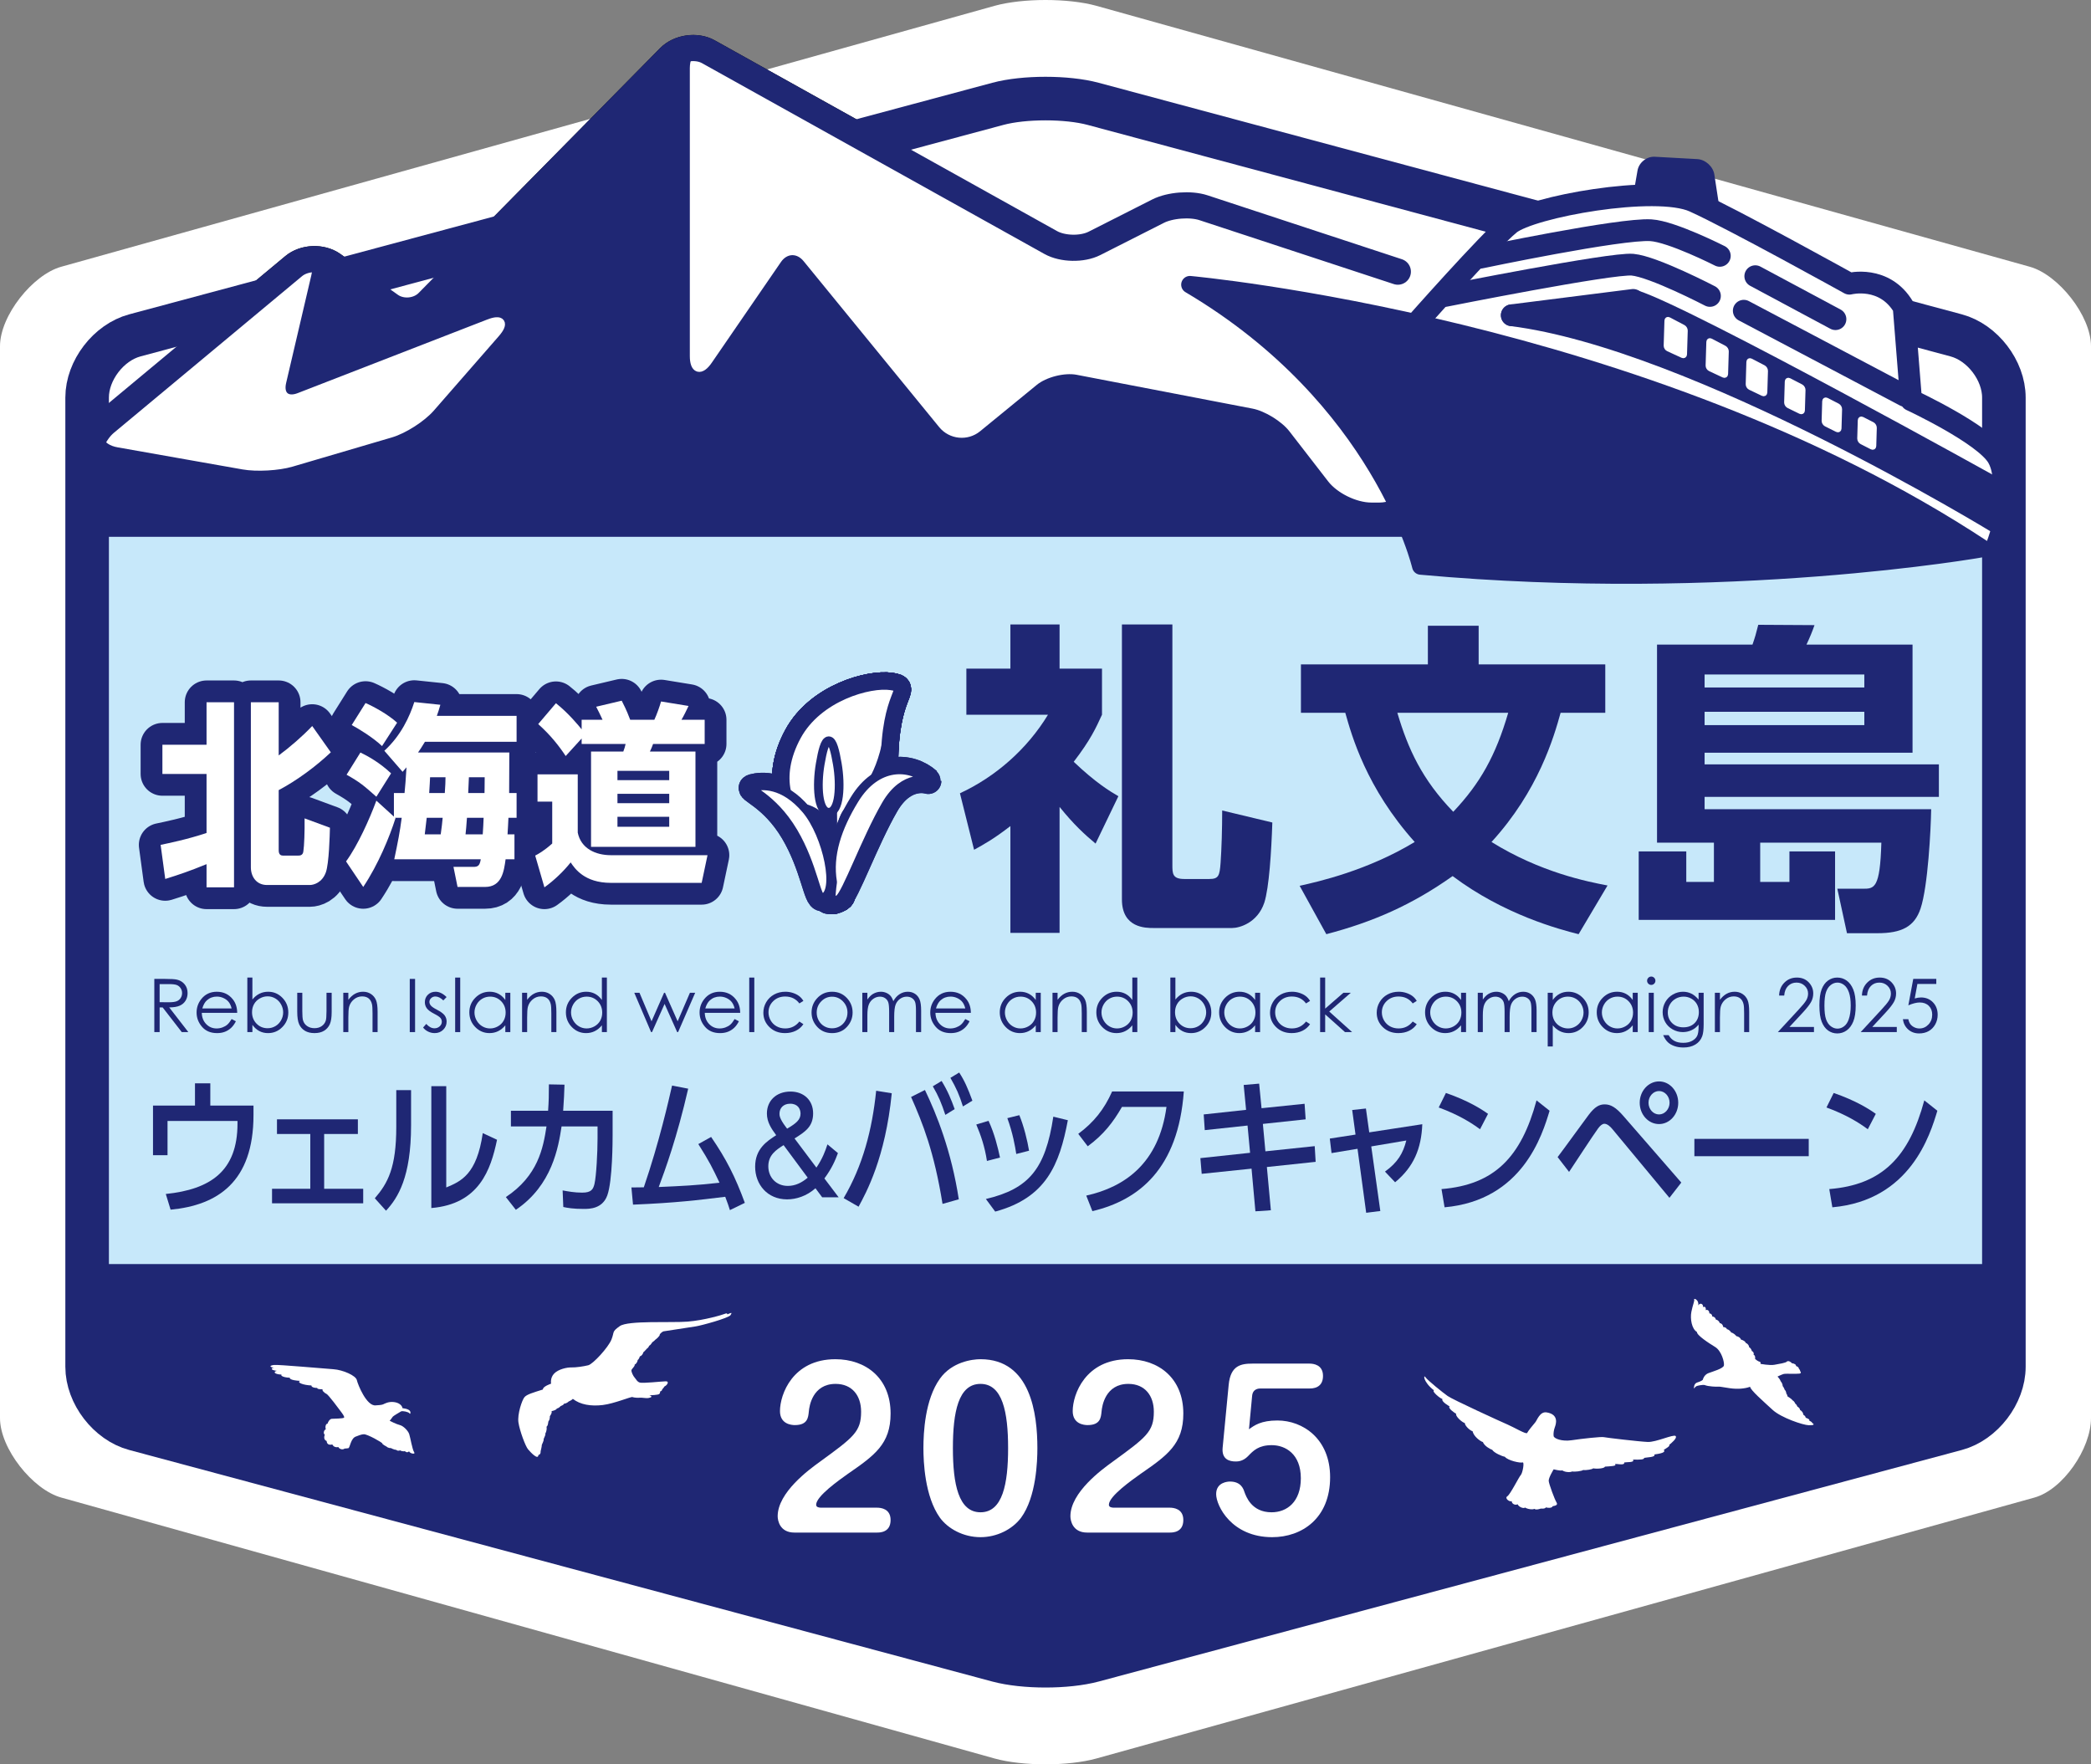 <?xml version="1.0" encoding="UTF-8"?>
<svg id="a" data-name="レイヤー 2" xmlns="http://www.w3.org/2000/svg" viewBox="0 0 480 405">
  <rect x="0" y="0" width="480" height="405" fill="#808080" stroke="none"/>
  <path d="M0,177.046v-97.572c0-7.013,7.505-16.427,14.07-18.245L228.331,1.332c6.418-1.777,16.921-1.777,23.339,0l214.26,59.897c6.565,1.817,14.07,11.231,14.07,18.245v246.052c0,7.013-6.438,16.427-13.004,18.245l-215.327,59.897c-6.418,1.777-16.921,1.777-23.339,0L14.07,343.77c-6.565-1.817-14.07-11.231-14.07-18.245v-148.479Z" fill="#fff"/>
  <path d="M19.817,114.611v-8.23c0-3.118,1.961-7.301,4.357-9.296l43.248-35.998c2.397-1.995,6.437-2.15,8.98-.344l13.214,9.384c2.542,1.805,6.414,1.466,8.603-.754l55.451-56.221c2.19-2.22,6.21-2.795,8.933-1.277l78.609,43.802c2.724,1.518,7.228,1.607,10.01.198l14.606-7.399c2.782-1.409,7.481-1.765,10.443-.79l44.609,14.674" fill="none" stroke="#000" stroke-linecap="round" stroke-linejoin="round" stroke-width="6"/>
  <polygon points="19.817 216.749 460.183 216.749 460.183 325.178 240 384.247 19.817 325.178 19.817 216.749" fill="#1f2774"/>
  <polygon points="19.817 191.936 460.183 191.936 460.183 80.673 240 21.603 19.817 80.673 19.817 191.936" fill="#fff"/>
  <rect x="19.817" y="120.223" width="440.366" height="169.943" fill="#c7e8fa"/>
  <polygon points="19.817 123.225 19.817 100.712 71.78 57.46 94.239 73.409 157.652 9.116 246.165 58.437 266.862 47.615 324.699 74.356 326.312 123.225 19.817 123.225" fill="#1f2774"/>
  <path d="M20,179.886v-88.632c0-6.231,4.924-12.65,10.942-14.265L229.058,23.839c6.018-1.615,15.866-1.615,21.884,0l198.116,53.15c6.018,1.615,10.942,8.034,10.942,14.265v222.493c0,6.231-4.924,12.65-10.942,14.265l-198.116,53.15c-6.018,1.615-15.866,1.615-21.884,0l-198.116-53.15c-6.018-1.615-10.942-8.034-10.942-14.265v-133.86Z" fill="none" stroke="#1f2774" stroke-linecap="round" stroke-linejoin="round" stroke-width="10"/>
  <g>
    <path d="M164.302,12.73c-2.723-1.52-4.95-.213-4.95,2.906v66.072c0,3.118,1.444,3.566,3.21.996l15.879-23.117c1.765-2.57,4.824-2.697,6.797-.282l31.139,38.118c1.973,2.415,5.561,2.775,7.974.801l13.023-10.655c2.413-1.975,6.893-3.108,9.955-2.519l40.388,7.767c3.062.589,7.129,3.088,9.038,5.553l8.912,11.511c1.909,2.466,6.022,4.483,9.14,4.483h1.872c3.118,0,5.785-2.549,5.926-5.663l1.562-34.441c.141-3.115-2.155-6.495-5.103-7.511l-46.842-16.151c-2.948-1.016-7.67-.766-10.494.555l-10.428,4.881c-2.824,1.322-7.362,1.16-10.085-.36L164.302,12.73Z" fill="#fff"/>
    <path d="M164.302,12.73c-2.723-1.52-4.95-.213-4.95,2.906v66.072c0,3.118,1.444,3.566,3.21.996l15.879-23.117c1.765-2.57,4.824-2.697,6.797-.282l31.139,38.118c1.973,2.415,5.561,2.775,7.974.801l13.023-10.655c2.413-1.975,6.893-3.108,9.955-2.519l40.388,7.767c3.062.589,7.129,3.088,9.038,5.553l8.912,11.511c1.909,2.466,6.022,4.483,9.14,4.483h1.872c3.118,0,5.785-2.549,5.926-5.663l1.562-34.441c.141-3.115-2.155-6.495-5.103-7.511l-46.842-16.151c-2.948-1.016-7.67-.766-10.494.555l-10.428,4.881c-2.824,1.322-7.362,1.16-10.085-.36L164.302,12.73Z" fill="none" stroke="#fff" stroke-linecap="round" stroke-linejoin="round" stroke-width="2"/>
  </g>
  <g>
    <path d="M67.485,61.161c2.362-2.035,3.714-1.216,3.004,1.82l-5.784,24.725c-.71,3.036,1.087,4.597,3.993,3.468l43.499-16.891c2.907-1.129,3.607-.13,1.557,2.219l-14.906,17.077c-2.05,2.349-6.176,4.991-9.167,5.871l-22.81,6.709c-2.991.88-7.951,1.156-11.022.613l-28.688-5.072c-3.07-.543-3.65-2.652-1.288-4.687l41.612-35.851Z" fill="#fff"/>
    <path d="M67.485,61.161c2.362-2.035,3.714-1.216,3.004,1.82l-5.784,24.725c-.71,3.036,1.087,4.597,3.993,3.468l43.499-16.891c2.907-1.129,3.607-.13,1.557,2.219l-14.906,17.077c-2.05,2.349-6.176,4.991-9.167,5.871l-22.81,6.709c-2.991.88-7.951,1.156-11.022.613l-28.688-5.072c-3.07-.543-3.65-2.652-1.288-4.687l41.612-35.851Z" fill="none" stroke="#fff" stroke-linecap="round" stroke-linejoin="round" stroke-width="2"/>
  </g>
  <g>
    <g>
      <path d="M36.874,193.939c1.913-.402,6.104-1.252,10.54-2.728v-13.551h-10.133v-6.708h10.133v-9.75h6.308v42.488h-6.308v-5.322c-3.948,1.61-6.186,2.37-9.482,3.399l-1.058-7.827ZM57.588,161.201h6.389v12.209c2.441-1.789,5.453-4.383,7.691-6.753l4.273,6.038c-3.459,3.265-7.813,6.485-11.964,8.676v13.73c0,.358,0,1.297.936,1.297h3.541c.326,0,1.058,0,1.18-.939.204-1.252.326-4.696.285-7.603l5.819,2.147c-.041,1.699-.204,8.184-.936,10.242-.854,2.37-2.808,2.907-3.663,2.907h-9.848c-2.401,0-3.703-1.878-3.703-4.07v-37.881Z" fill="none" stroke="#1f2774" stroke-linecap="round" stroke-linejoin="round" stroke-width="10"/>
      <path d="M88.229,172.338c3.825-3.488,5.819-7.871,6.877-11.181l5.982.626c-.326,1.163-.488,1.655-.814,2.549h18.312v5.948h-21.039c-.773,1.297-1.099,1.744-1.587,2.46h20.958c0,1.833-.041,7.826-.041,9.302h1.709v5.68h-1.872c-.041,1.163-.122,2.326-.204,3.802h1.587v5.725h-2.035c-.366,2.639-.814,6.351-4.721,6.351h-6.308l-.936-4.606h4.558c1.058,0,1.465-.269,1.709-1.744h-19.859c.854-4.07,1.262-6.127,1.709-9.526h-1.546l.122.09c-1.384,4.338-3.948,10.599-7.407,15.787l-3.947-5.859c2.686-3.667,5.412-9.75,6.959-13.954l4.029,3.667v-5.412h2.441c.204-2.191.244-2.594.448-5.903-.407.492-.488.581-.896,1.028l-4.191-4.83ZM86.398,182.892c-2.93-2.594-3.744-3.31-6.837-5.054l3.174-5.098c1.587.76,4.395,2.281,7.04,4.785l-3.377,5.367ZM87.7,171.264c-2.157-2.057-5.616-4.115-6.959-4.83l3.174-5.054c1.75.76,5.168,2.594,7.244,4.517l-3.459,5.367ZM101.17,191.524c.244-1.7.326-2.549.448-3.802h-3.663s-.204,1.878-.448,3.802h3.663ZM98.728,178.42c-.041,1.118-.082,1.521-.204,3.623h3.581c.122-1.789.163-2.549.163-3.623h-3.541ZM110.815,191.524c.041-.537.204-3.22.204-3.802h-3.826c-.163,2.326-.204,2.594-.326,3.802h3.948ZM107.64,178.42c-.041.85-.122,2.997-.163,3.623h3.744c0-.715.041-1.118.041-3.623h-3.622Z" fill="none" stroke="#1f2774" stroke-linecap="round" stroke-linejoin="round" stroke-width="10"/>
      <path d="M123.387,177.749h9.238v13.373c.732,3.667,4.11,5.188,7.61,5.188h22.179l-1.343,6.351h-20.836c-6.104,0-8.302-3.31-9.238-4.696-1.546,1.968-3.825,4.16-6.023,5.725l-2.116-7.29c.692-.358,2.076-1.118,3.907-2.773v-9.616h-3.377v-6.261ZM133.52,169.52l-3.663,4.025c-1.505-2.281-3.459-4.785-6.308-7.334l4.069-4.786c2.89,2.281,5.331,5.277,5.901,5.993v-2.191h4.802c-.692-1.476-.773-1.655-1.465-2.997l5.86-1.386c.488.984,1.018,1.923,1.953,4.383h5.535c.529-1.118,1.221-3.042,1.546-4.204l6.308,1.029c-.325.715-1.139,2.37-1.627,3.175h5.331v5.545h-11.842c-.204.537-.448,1.208-.732,1.745h10.458v21.87h-23.97v-21.87h7.407c.244-.582.407-1.208.529-1.745h-10.092v-1.252ZM141.741,176.944v2.147h11.883v-2.147h-11.883ZM141.741,182.221v2.147h11.883v-2.147h-11.883ZM141.741,187.499v2.281h11.883v-2.281h-11.883Z" fill="none" stroke="#1f2774" stroke-linecap="round" stroke-linejoin="round" stroke-width="10"/>
    </g>
    <g>
      <path d="M36.874,193.939c1.913-.402,6.104-1.252,10.54-2.728v-13.551h-10.133v-6.708h10.133v-9.75h6.308v42.488h-6.308v-5.322c-3.948,1.61-6.186,2.37-9.482,3.399l-1.058-7.827ZM57.588,161.201h6.389v12.209c2.441-1.789,5.453-4.383,7.691-6.753l4.273,6.038c-3.459,3.265-7.813,6.485-11.964,8.676v13.73c0,.358,0,1.297.936,1.297h3.541c.326,0,1.058,0,1.18-.939.204-1.252.326-4.696.285-7.603l5.819,2.147c-.041,1.699-.204,8.184-.936,10.242-.854,2.37-2.808,2.907-3.663,2.907h-9.848c-2.401,0-3.703-1.878-3.703-4.07v-37.881Z" fill="#fff"/>
      <path d="M88.229,172.338c3.825-3.488,5.819-7.871,6.877-11.181l5.982.626c-.326,1.163-.488,1.655-.814,2.549h18.312v5.948h-21.039c-.773,1.297-1.099,1.744-1.587,2.46h20.958c0,1.833-.041,7.826-.041,9.302h1.709v5.68h-1.872c-.041,1.163-.122,2.326-.204,3.802h1.587v5.725h-2.035c-.366,2.639-.814,6.351-4.721,6.351h-6.308l-.936-4.606h4.558c1.058,0,1.465-.269,1.709-1.744h-19.859c.854-4.07,1.262-6.127,1.709-9.526h-1.546l.122.09c-1.384,4.338-3.948,10.599-7.407,15.787l-3.947-5.859c2.686-3.667,5.412-9.75,6.959-13.954l4.029,3.667v-5.412h2.441c.204-2.191.244-2.594.448-5.903-.407.492-.488.581-.896,1.028l-4.191-4.83ZM86.398,182.892c-2.93-2.594-3.744-3.31-6.837-5.054l3.174-5.098c1.587.76,4.395,2.281,7.04,4.785l-3.377,5.367ZM87.7,171.264c-2.157-2.057-5.616-4.115-6.959-4.83l3.174-5.054c1.75.76,5.168,2.594,7.244,4.517l-3.459,5.367ZM101.17,191.524c.244-1.7.326-2.549.448-3.802h-3.663s-.204,1.878-.448,3.802h3.663ZM98.728,178.42c-.041,1.118-.082,1.521-.204,3.623h3.581c.122-1.789.163-2.549.163-3.623h-3.541ZM110.815,191.524c.041-.537.204-3.22.204-3.802h-3.826c-.163,2.326-.204,2.594-.326,3.802h3.948ZM107.64,178.42c-.041.85-.122,2.997-.163,3.623h3.744c0-.715.041-1.118.041-3.623h-3.622Z" fill="#fff"/>
      <path d="M123.387,177.749h9.238v13.373c.732,3.667,4.11,5.188,7.61,5.188h22.179l-1.343,6.351h-20.836c-6.104,0-8.302-3.31-9.238-4.696-1.546,1.968-3.825,4.16-6.023,5.725l-2.116-7.29c.692-.358,2.076-1.118,3.907-2.773v-9.616h-3.377v-6.261ZM133.52,169.52l-3.663,4.025c-1.505-2.281-3.459-4.785-6.308-7.334l4.069-4.786c2.89,2.281,5.331,5.277,5.901,5.993v-2.191h4.802c-.692-1.476-.773-1.655-1.465-2.997l5.86-1.386c.488.984,1.018,1.923,1.953,4.383h5.535c.529-1.118,1.221-3.042,1.546-4.204l6.308,1.029c-.325.715-1.139,2.37-1.627,3.175h5.331v5.545h-11.842c-.204.537-.448,1.208-.732,1.745h10.458v21.87h-23.97v-21.87h7.407c.244-.582.407-1.208.529-1.745h-10.092v-1.252ZM141.741,176.944v2.147h11.883v-2.147h-11.883ZM141.741,182.221v2.147h11.883v-2.147h-11.883ZM141.741,187.499v2.281h11.883v-2.281h-11.883Z" fill="#fff"/>
    </g>
  </g>
  <g>
    <path d="M58.19,253.781v2.176c0,15.401-8.291,20.704-19.03,21.725l-1.101-3.604c10.279-1.055,16.459-5.27,16.459-16.148v-.612h-16.062v7.854h-3.334v-11.39h9.637v-5.099h3.519v5.099h9.913Z" fill="#1f2774"/>
    <path d="M74.41,272.887h8.964v3.332h-20.926v-3.332h8.781v-12.579h-7.648v-3.365h18.57v3.365h-7.74v12.579Z" fill="#1f2774"/>
    <path d="M94.363,258.337c0,11.831-2.998,16.625-5.751,19.582l-2.57-2.855c2.998-3.468,4.926-7.037,4.926-16.386v-8.432h3.396v8.091ZM102.44,272.582c3.334-1.395,7.006-2.924,8.383-12.477l3.273,1.529c-1.438,6.901-4.1,14.755-15.083,15.673v-27.979h3.427v23.254Z" fill="#1f2774"/>
    <path d="M116.121,274.792c7.373-4.896,8.566-11.22,9.331-16.217h-8.168v-3.604h8.536c.153-2.176.184-3.502.184-6.052l3.58.068c-.062,2.176-.123,3.264-.306,5.983h11.351v5.609c0,.952,0,10.471-1.224,13.837-1.132,3.094-4.13,3.094-5.415,3.094-2.447,0-3.732-.238-4.681-.442l-.153-3.808c1.285.238,2.723.51,4.498.51,2.111,0,2.509-.781,2.814-2.006.429-1.869.704-7.241.704-10.437v-2.754h-8.26c-.734,4.76-2.142,13.497-10.494,19.14l-2.294-2.923Z" fill="#1f2774"/>
    <path d="M144.946,272.582c.092,0,2.57-.034,2.845-.034,3.58-10.471,5.721-20.024,6.486-23.355l3.702.714c-2.601,11.32-5.293,18.63-6.761,22.573,5.354-.237,8.566-.374,13.951-.985-1.652-3.468-2.233-4.691-4.864-8.873l2.937-1.632c3.518,5.133,5.537,9.145,7.74,15.128l-3.427,1.666c-.336-1.02-.489-1.563-1.071-3.06-6.119.748-11.289,1.394-21.171,1.802l-.367-3.943Z" fill="#1f2774"/>
    <path d="M187.411,268.026c1.403-2.07,2.051-3.84,2.537-5.34l2.402,2.01c-.594,1.62-1.376,3.479-3.104,5.819l3.266,4.32h-3.779l-1.539-2.07c-2.024,1.801-4.427,2.551-6.505,2.551-4.562,0-7.342-3.45-7.342-7.5,0-4.11,2.699-5.85,4.832-7.229-1.107-1.5-2.133-3-2.133-4.98,0-2.939,2.16-5.039,5.426-5.039,2.969,0,5.183,1.92,5.183,5.01,0,3.06-1.835,4.229-4.265,5.76l5.021,6.689ZM179.88,262.866c-1.7,1.08-3.509,2.25-3.509,4.86,0,2.52,1.781,4.499,4.48,4.499,1.701,0,3.186-.72,4.562-1.89l-5.534-7.47ZM180.69,259.087c2.024-1.2,3.077-2.011,3.077-3.45,0-1.08-.621-2.28-2.375-2.28-1.539,0-2.457.99-2.457,2.28,0,.36-.027,1.11,1.458,3.06l.297.391Z" fill="#1f2774"/>
    <path d="M204.708,250.96c-1.469,14.856-5.874,22.812-7.618,26.041l-3.426-1.972c4.405-7.479,6.547-15.706,7.465-24.647l3.58.578ZM216.364,276.355c-1.928-11.967-4.528-18.46-7.22-24.546l3.182-1.598c2.662,5.542,6.058,13.938,7.771,25.09l-3.732,1.054ZM216.15,248.138c1.407,2.277,2.203,4.249,2.999,6.459l-2.142,1.326c-.918-2.754-1.53-4.25-2.876-6.562l2.019-1.224ZM220.189,246.2c1.224,1.87,1.958,3.57,3.029,6.46l-2.172,1.325c-.826-2.651-1.53-4.215-2.875-6.561l2.019-1.225Z" fill="#1f2774"/>
    <path d="M226.558,266.496c-.49-3.264-1.407-5.915-2.448-8.363l2.815-.85c1.376,2.958,2.142,6.153,2.631,8.432l-2.998.781ZM226.314,275.233c9.912-2.346,13.675-6.936,15.481-18.902l3.335.816c-1.928,10.267-5.018,17.814-16.674,20.976l-2.142-2.89ZM233.289,264.898c-.275-1.802-.795-4.793-2.05-8.227l2.753-.681c1.041,2.516,1.866,5.882,2.233,8.159l-2.937.748Z" fill="#1f2774"/>
    <path d="M249.356,274.451c8.872-1.972,16.674-7.444,18.418-20.363h-10.219c-2.05,3.569-4.252,6.392-7.862,9.043l-2.172-2.855c3.549-2.618,5.966-5.644,7.771-9.724h16.459c-1.284,17.679-10.248,24.92-20.987,27.47l-1.407-3.57Z" fill="#1f2774"/>
    <path d="M299.474,253.374l.245,3.569-9.82,1.054.581,6.29,11.319-1.19.214,3.604-11.197,1.19.918,9.927-3.549.238-.887-9.791-11.442,1.189-.306-3.604,11.411-1.224-.581-6.256-9.821,1.054-.244-3.604,9.729-1.054-.551-5.711,3.549-.307.551,5.644,9.882-1.02Z" fill="#1f2774"/>
    <path d="M316.858,277.987l-3.243.408-1.988-14.687-5.966.985-.397-3.331,5.904-.918-.765-5.644,3.15-.34.766,5.474,12.176-1.87c-.214,5.609-1.988,9.825-6.241,13.326l-2.325-2.447c2.968-2.142,4.161-4.25,4.896-7.14l-8.046,1.36,2.08,14.822Z" fill="#1f2774"/>
    <path d="M339.748,259.22c-1.958-1.461-4.926-3.331-9.484-4.997l1.652-3.332c5.14,1.769,8.199,3.74,9.668,4.794l-1.836,3.535ZM330.906,272.956c12.146-.986,18.296-7.344,21.813-20.364l2.998,2.38c-1.651,5.474-6.18,20.567-24.107,22.166l-.704-4.182Z" fill="#1f2774"/>
    <path d="M357.559,265.612c1.162-1.495,6.088-8.329,7.128-9.688,1.438-1.904,2.479-2.414,3.672-2.414,1.376,0,2.569.646,4.405,2.788l13.186,15.162-2.723,3.502-13.063-15.741c-.521-.646-1.224-1.258-1.866-1.258-.489,0-.979.442-1.438,1.055-1.133,1.529-5.722,8.601-6.67,9.994l-2.631-3.399ZM385.247,253.135c0,2.72-1.989,4.896-4.405,4.896-2.448,0-4.437-2.176-4.437-4.896s2.02-4.896,4.437-4.896,4.405,2.176,4.405,4.896ZM378.425,253.135c0,1.462,1.07,2.686,2.417,2.686,1.315,0,2.416-1.224,2.416-2.686,0-1.496-1.101-2.686-2.416-2.686s-2.417,1.189-2.417,2.686Z" fill="#1f2774"/>
    <path d="M415.204,261.43v3.978h-26.25v-3.978h26.25Z" fill="#1f2774"/>
    <path d="M428.762,259.22c-1.958-1.461-4.926-3.331-9.484-4.997l1.652-3.332c5.14,1.769,8.199,3.74,9.668,4.794l-1.836,3.535ZM419.921,272.956c12.146-.986,18.296-7.344,21.813-20.364l2.998,2.38c-1.651,5.474-6.18,20.567-24.107,22.166l-.704-4.182Z" fill="#1f2774"/>
  </g>
  <g>
    <path d="M243.23,214.145h-11.288v-24.519c-3.763,2.907-5.902,4.099-8.337,5.44l-3.246-12.967c8.189-3.8,15.419-10.135,20.215-18.035h-18.739v-10.583h10.107v-10.135h11.288v10.135h9.738v10.583c-1.401,3.056-2.656,5.813-6.492,10.806,5.091,4.844,8.337,6.782,10.255,7.899l-5.238,10.88c-2.582-2.161-5.017-4.397-8.263-8.421v28.915ZM257.543,143.347h11.583v55.148c0,2.012,0,3.279,2.729,3.279h5.755c2.139,0,2.36-.745,2.582-3.726.221-3.055.368-7.825.368-11.999l11.51,2.758c-.222,6.632-.738,14.979-1.845,18.407-1.549,4.62-5.681,5.812-7.378,5.812h-18.075c-1.771,0-7.229,0-7.229-6.558v-63.122Z" fill="#1f2774"/>
    <path d="M362.378,214.443c-4.427-1.117-17.116-4.471-28.92-13.339-9.37,6.632-18.223,10.507-28.994,13.339l-6.124-11.104c4.354-.969,15.567-3.503,26.412-10.061-11.14-12.445-14.46-24.444-15.936-29.661h-10.181v-11.104h29.142v-8.868h11.656v8.868h29.068v11.104h-10.255c-1.55,5.589-5.091,17.886-15.862,29.661,11.288,7.005,21.985,9.092,26.633,9.986l-6.64,11.179ZM320.768,163.618c2.435,8.272,5.681,15.352,12.837,22.73,6.197-6.558,9.738-12.893,12.615-22.73h-25.452Z" fill="#1f2774"/>
    <path d="M410.775,202.445v-7.005h10.477v15.725h-45.077v-15.725h10.919v7.005h6.345v-9.018h-13.059v-45.459h21.911c.591-1.714.812-2.459,1.328-4.546l12.911.075c-.517,1.49-1.106,2.906-1.845,4.471h24.347v24.816h-47.733v2.683h53.782v7.452h-53.782v2.832h52.012c-.073,4.621-.737,17.736-2.435,22.805-1.401,4.173-4.353,5.663-9.886,5.663h-7.009l-2.213-10.209h5.828c2.656,0,3.983,0,4.279-10.583h-27.814v9.018h6.714ZM427.966,154.824h-36.667v2.981h36.667v-2.981ZM427.966,163.394h-36.667v3.056h36.667v-3.056Z" fill="#1f2774"/>
  </g>
  <g>
    <path d="M35.423,224.708h2.432c1.356,0,2.274.056,2.756.167.725.166,1.314.521,1.768,1.067s.681,1.218.681,2.016c0,.665-.156,1.25-.469,1.754-.312.504-.759.885-1.34,1.143s-1.383.39-2.407.395l4.391,5.67h-1.51l-4.391-5.67h-.69v5.67h-1.22v-12.211ZM36.643,225.903v4.15l2.104.018c.815,0,1.417-.078,1.808-.232.391-.155.696-.403.915-.743.219-.341.329-.721.329-1.142,0-.409-.111-.781-.333-1.116s-.513-.574-.873-.718c-.36-.145-.959-.217-1.796-.217h-2.153Z" fill="#1f2774"/>
    <path d="M53.172,233.923l.979.514c-.321.631-.692,1.141-1.113,1.527-.421.388-.895.683-1.421.885s-1.122.303-1.786.303c-1.474,0-2.625-.482-3.457-1.448-.831-.966-1.246-2.058-1.246-3.274,0-1.146.352-2.167,1.055-3.063.892-1.14,2.085-1.71,3.581-1.71,1.54,0,2.769.584,3.688,1.752.654.824.986,1.854.997,3.088h-8.126c.022,1.049.357,1.908,1.005,2.579.648.671,1.449,1.007,2.402,1.007.459,0,.907-.08,1.342-.24s.805-.372,1.109-.637c.305-.265.635-.691.989-1.281ZM53.172,231.49c-.155-.62-.381-1.115-.677-1.485-.297-.371-.688-.67-1.176-.896-.488-.228-1-.341-1.537-.341-.887,0-1.649.285-2.286.854-.466.416-.817,1.038-1.056,1.868h6.732Z" fill="#1f2774"/>
    <path d="M56.777,236.919v-12.518h1.162v5.039c.486-.598,1.031-1.045,1.634-1.341.603-.296,1.263-.444,1.982-.444,1.277,0,2.367.464,3.271,1.391s1.356,2.052,1.356,3.374c0,1.306-.456,2.421-1.368,3.345-.912.925-2.01,1.387-3.292,1.387-.735,0-1.402-.158-1.999-.473-.597-.316-1.125-.789-1.584-1.42v1.66h-1.162ZM61.425,236.03c.646,0,1.242-.158,1.789-.477.547-.318.981-.766,1.305-1.341.323-.575.484-1.185.484-1.826s-.163-1.253-.489-1.835c-.326-.58-.763-1.033-1.312-1.356-.549-.324-1.136-.485-1.76-.485-.635,0-1.238.161-1.81.485-.571.323-1.01.759-1.317,1.308-.306.547-.459,1.164-.459,1.851,0,1.046.344,1.92,1.031,2.623.688.703,1.534,1.054,2.539,1.054Z" fill="#1f2774"/>
    <path d="M68.234,227.887h1.162v4.217c0,1.029.055,1.737.167,2.125.166.554.483.99.952,1.312s1.026.481,1.675.481,1.199-.156,1.65-.469.764-.724.935-1.232c.117-.35.175-1.088.175-2.217v-4.217h1.187v4.433c0,1.245-.146,2.183-.436,2.813-.291.631-.728,1.125-1.312,1.482-.584.356-1.316.535-2.196.535s-1.615-.179-2.204-.535c-.59-.357-1.029-.855-1.32-1.494-.29-.64-.436-1.601-.436-2.885v-4.35Z" fill="#1f2774"/>
    <path d="M78.802,227.887h1.162v1.619c.465-.62.979-1.084,1.544-1.391.564-.308,1.179-.461,1.843-.461.675,0,1.274.172,1.797.515.523.343.909.806,1.158,1.386.249.582.374,1.486.374,2.715v4.648h-1.162v-4.309c0-1.04-.043-1.734-.129-2.083-.135-.598-.393-1.047-.775-1.349s-.88-.453-1.494-.453c-.703,0-1.333.232-1.889.697s-.923,1.041-1.1,1.727c-.111.449-.166,1.268-.166,2.457v3.312h-1.162v-9.031Z" fill="#1f2774"/>
    <path d="M94.063,224.708h1.22v12.211h-1.22v-12.211Z" fill="#1f2774"/>
    <path d="M102.516,228.876l-.747.771c-.622-.604-1.229-.904-1.823-.904-.377,0-.7.124-.969.373-.27.249-.404.539-.404.871,0,.294.111.573.333.839.222.271.688.589,1.397.954.865.449,1.453.881,1.764,1.295.305.421.458.895.458,1.42,0,.741-.261,1.369-.782,1.885-.521.514-1.172.771-1.954.771-.521,0-1.018-.113-1.492-.34-.474-.228-.866-.54-1.176-.938l.73-.83c.593.67,1.223,1.005,1.889,1.005.466,0,.862-.15,1.19-.449.327-.299.491-.649.491-1.054,0-.332-.108-.628-.324-.888-.216-.255-.705-.576-1.464-.963-.815-.421-1.37-.836-1.664-1.246-.294-.409-.441-.877-.441-1.402,0-.687.234-1.256.703-1.71.468-.454,1.06-.681,1.775-.681.832,0,1.669.406,2.511,1.221Z" fill="#1f2774"/>
    <path d="M104.485,224.401h1.162v12.518h-1.162v-12.518Z" fill="#1f2774"/>
    <path d="M117.146,227.887v9.031h-1.146v-1.553c-.487.593-1.033,1.038-1.64,1.337-.605.299-1.269.448-1.988.448-1.278,0-2.37-.464-3.275-1.391-.904-.927-1.357-2.055-1.357-3.383,0-1.3.457-2.412,1.37-3.336.913-.925,2.012-1.387,3.295-1.387.742,0,1.413.158,2.013.473.6.316,1.127.789,1.581,1.42v-1.66h1.146ZM112.501,228.776c-.646,0-1.244.158-1.791.477-.547.317-.983.764-1.306,1.339s-.485,1.183-.485,1.824c0,.636.163,1.243.489,1.824.326.58.764,1.032,1.314,1.355s1.14.485,1.771.485c.635,0,1.238-.161,1.807-.481s1.007-.755,1.314-1.302c.307-.547.46-1.163.46-1.849,0-1.045-.344-1.918-1.032-2.62-.688-.702-1.535-1.053-2.542-1.053Z" fill="#1f2774"/>
    <path d="M119.845,227.887h1.162v1.619c.465-.62.979-1.084,1.544-1.391.564-.308,1.179-.461,1.843-.461.675,0,1.274.172,1.797.515.523.343.909.806,1.158,1.386.249.582.374,1.486.374,2.715v4.648h-1.162v-4.309c0-1.04-.043-1.734-.129-2.083-.135-.598-.393-1.047-.775-1.349s-.88-.453-1.494-.453c-.703,0-1.333.232-1.889.697s-.923,1.041-1.1,1.727c-.111.449-.166,1.268-.166,2.457v3.312h-1.162v-9.031Z" fill="#1f2774"/>
    <path d="M139.313,224.401v12.518h-1.146v-1.553c-.487.593-1.033,1.038-1.64,1.337-.605.299-1.269.448-1.988.448-1.278,0-2.37-.464-3.275-1.391-.904-.927-1.357-2.055-1.357-3.383,0-1.3.457-2.412,1.37-3.336.913-.925,2.012-1.387,3.295-1.387.742,0,1.413.158,2.013.473.6.316,1.127.789,1.581,1.42v-5.146h1.146ZM134.668,228.776c-.646,0-1.244.158-1.791.477-.547.317-.983.764-1.306,1.339s-.485,1.183-.485,1.824c0,.636.163,1.243.489,1.824.326.58.764,1.032,1.314,1.355s1.14.485,1.771.485c.635,0,1.238-.161,1.807-.481s1.007-.755,1.314-1.302c.307-.547.46-1.163.46-1.849,0-1.045-.344-1.918-1.032-2.62-.688-.702-1.535-1.053-2.542-1.053Z" fill="#1f2774"/>
    <path d="M145.6,227.887h1.195l2.768,6.558,2.882-6.558h.21l2.901,6.558,2.822-6.558h1.208l-3.923,9.031h-.215l-2.888-6.467-2.886,6.467h-.217l-3.857-9.031Z" fill="#1f2774"/>
    <path d="M168.637,233.923l.979.514c-.321.631-.692,1.141-1.113,1.527-.421.388-.895.683-1.421.885s-1.122.303-1.786.303c-1.474,0-2.625-.482-3.457-1.448-.831-.966-1.246-2.058-1.246-3.274,0-1.146.352-2.167,1.055-3.063.892-1.14,2.085-1.71,3.581-1.71,1.54,0,2.769.584,3.688,1.752.654.824.986,1.854.997,3.088h-8.126c.022,1.049.357,1.908,1.005,2.579.648.671,1.449,1.007,2.402,1.007.459,0,.907-.08,1.342-.24s.805-.372,1.109-.637c.305-.265.635-.691.989-1.281ZM168.637,231.49c-.155-.62-.381-1.115-.677-1.485-.297-.371-.688-.67-1.176-.896-.488-.228-1-.341-1.537-.341-.887,0-1.649.285-2.286.854-.466.416-.817,1.038-1.056,1.868h6.732Z" fill="#1f2774"/>
    <path d="M171.992,224.401h1.162v12.518h-1.162v-12.518Z" fill="#1f2774"/>
    <path d="M184.421,229.763l-.921.573c-.796-1.058-1.882-1.586-3.258-1.586-1.1,0-2.014.354-2.74,1.062-.727.707-1.09,1.566-1.09,2.578,0,.658.167,1.277.501,1.857s.793,1.031,1.376,1.352,1.237.481,1.961.481c1.327,0,2.41-.529,3.25-1.586l.921.605c-.432.65-1.011,1.155-1.739,1.513-.728.358-1.556.538-2.486.538-1.428,0-2.612-.454-3.553-1.361s-1.411-2.012-1.411-3.312c0-.874.22-1.686.66-2.436.44-.75,1.045-1.335,1.814-1.756s1.63-.631,2.582-.631c.598,0,1.175.092,1.73.273.557.184,1.028.421,1.416.715.387.293.717.666.988,1.12Z" fill="#1f2774"/>
    <path d="M191.013,227.655c1.392,0,2.544.504,3.459,1.511.832.919,1.248,2.006,1.248,3.263s-.439,2.364-1.318,3.308c-.879.943-2.008,1.415-3.389,1.415s-2.518-.472-3.397-1.415c-.878-.943-1.318-2.046-1.318-3.308,0-1.251.416-2.336,1.248-3.254.915-1.014,2.07-1.52,3.467-1.52ZM191.009,228.792c-.966,0-1.796.357-2.491,1.071-.694.714-1.041,1.577-1.041,2.59,0,.653.158,1.262.475,1.826.317.564.744,1,1.283,1.308.539.307,1.13.461,1.774.461s1.236-.154,1.774-.461c.539-.308.966-.743,1.283-1.308.316-.564.475-1.173.475-1.826,0-1.013-.349-1.876-1.045-2.59-.697-.714-1.526-1.071-2.487-1.071Z" fill="#1f2774"/>
    <path d="M197.947,227.887h1.162v1.561c.404-.575.82-.996,1.247-1.262.587-.354,1.205-.531,1.853-.531.438,0,.853.086,1.247.258.394.171.715.399.964.685.25.285.466.692.648,1.224.386-.708.87-1.246,1.449-1.614s1.204-.552,1.872-.552c.624,0,1.174.158,1.652.473.478.316.833.756,1.064,1.32s.348,1.411.348,2.54v4.931h-1.187v-4.931c0-.969-.069-1.634-.207-1.996-.138-.362-.374-.654-.707-.876-.334-.222-.732-.332-1.196-.332-.562,0-1.077.166-1.543.498-.466.332-.807.774-1.021,1.328-.215.554-.323,1.478-.323,2.772v3.536h-1.162v-4.623c0-1.091-.068-1.831-.204-2.221-.135-.391-.372-.703-.709-.938s-.739-.353-1.204-.353c-.537,0-1.039.162-1.507.485-.467.324-.813.76-1.037,1.308-.225.548-.336,1.387-.336,2.516v3.826h-1.162v-9.031Z" fill="#1f2774"/>
    <path d="M221.59,233.923l.979.514c-.321.631-.692,1.141-1.113,1.527-.421.388-.895.683-1.421.885s-1.122.303-1.786.303c-1.474,0-2.625-.482-3.457-1.448-.831-.966-1.246-2.058-1.246-3.274,0-1.146.352-2.167,1.055-3.063.892-1.14,2.085-1.71,3.581-1.71,1.54,0,2.769.584,3.688,1.752.654.824.986,1.854.997,3.088h-8.126c.022,1.049.357,1.908,1.005,2.579.648.671,1.449,1.007,2.402,1.007.459,0,.907-.08,1.342-.24s.805-.372,1.109-.637c.305-.265.635-.691.989-1.281ZM221.59,231.49c-.155-.62-.381-1.115-.677-1.485-.297-.371-.688-.67-1.176-.896-.488-.228-1-.341-1.537-.341-.887,0-1.649.285-2.286.854-.466.416-.817,1.038-1.056,1.868h6.732Z" fill="#1f2774"/>
    <path d="M238.909,227.887v9.031h-1.146v-1.553c-.487.593-1.033,1.038-1.64,1.337-.605.299-1.269.448-1.988.448-1.278,0-2.37-.464-3.275-1.391-.904-.927-1.357-2.055-1.357-3.383,0-1.3.457-2.412,1.37-3.336.913-.925,2.012-1.387,3.295-1.387.742,0,1.413.158,2.013.473.601.316,1.127.789,1.581,1.42v-1.66h1.146ZM234.264,228.776c-.646,0-1.244.158-1.791.477-.547.317-.983.764-1.306,1.339s-.485,1.183-.485,1.824c0,.636.163,1.243.489,1.824.326.58.764,1.032,1.314,1.355s1.14.485,1.771.485c.635,0,1.238-.161,1.808-.481.569-.32,1.007-.755,1.313-1.302s.461-1.163.461-1.849c0-1.045-.345-1.918-1.033-2.62s-1.535-1.053-2.541-1.053Z" fill="#1f2774"/>
    <path d="M241.608,227.887h1.162v1.619c.465-.62.979-1.084,1.544-1.391.564-.308,1.179-.461,1.843-.461.675,0,1.274.172,1.797.515.523.343.909.806,1.158,1.386.249.582.373,1.486.373,2.715v4.648h-1.162v-4.309c0-1.04-.043-1.734-.129-2.083-.135-.598-.393-1.047-.774-1.349-.382-.302-.88-.453-1.494-.453-.703,0-1.333.232-1.89.697-.556.465-.923,1.041-1.1,1.727-.11.449-.166,1.268-.166,2.457v3.312h-1.162v-9.031Z" fill="#1f2774"/>
    <path d="M261.076,224.401v12.518h-1.146v-1.553c-.487.593-1.033,1.038-1.64,1.337-.605.299-1.269.448-1.987.448-1.279,0-2.37-.464-3.275-1.391-.904-.927-1.357-2.055-1.357-3.383,0-1.3.457-2.412,1.37-3.336.913-.925,2.012-1.387,3.296-1.387.741,0,1.412.158,2.013.473.601.316,1.127.789,1.581,1.42v-5.146h1.146ZM256.431,228.776c-.646,0-1.243.158-1.791.477-.547.317-.982.764-1.306,1.339s-.484,1.183-.484,1.824c0,.636.162,1.243.488,1.824.326.58.765,1.032,1.314,1.355s1.14.485,1.771.485c.636,0,1.238-.161,1.808-.481s1.007-.755,1.313-1.302.46-1.163.46-1.849c0-1.045-.344-1.918-1.032-2.62-.688-.702-1.535-1.053-2.541-1.053Z" fill="#1f2774"/>
    <path d="M268.658,236.919v-12.518h1.162v5.039c.487-.598,1.031-1.045,1.634-1.341s1.264-.444,1.982-.444c1.276,0,2.367.464,3.271,1.391.903.927,1.355,2.052,1.355,3.374,0,1.306-.456,2.421-1.368,3.345-.912.925-2.01,1.387-3.292,1.387-.735,0-1.401-.158-1.999-.473-.597-.316-1.125-.789-1.584-1.42v1.66h-1.162ZM273.306,236.03c.646,0,1.243-.158,1.789-.477.547-.318.981-.766,1.305-1.341s.484-1.185.484-1.826-.163-1.253-.488-1.835c-.326-.58-.764-1.033-1.312-1.356-.55-.324-1.137-.485-1.76-.485-.636,0-1.238.161-1.811.485-.571.323-1.01.759-1.316,1.308-.307.547-.459,1.164-.459,1.851,0,1.046.343,1.92,1.03,2.623s1.533,1.054,2.538,1.054Z" fill="#1f2774"/>
    <path d="M289.263,227.887v9.031h-1.146v-1.553c-.487.593-1.033,1.038-1.64,1.337-.605.299-1.269.448-1.988.448-1.277,0-2.369-.464-3.274-1.391-.904-.927-1.356-2.055-1.356-3.383,0-1.3.456-2.412,1.369-3.336.913-.925,2.012-1.387,3.295-1.387.742,0,1.413.158,2.014.473.601.316,1.127.789,1.581,1.42v-1.66h1.146ZM284.619,228.776c-.646,0-1.243.158-1.791.477-.547.317-.982.764-1.306,1.339s-.485,1.183-.485,1.824c0,.636.163,1.243.489,1.824.326.58.765,1.032,1.314,1.355s1.14.485,1.771.485c.636,0,1.238-.161,1.808-.481s1.007-.755,1.313-1.302.461-1.163.461-1.849c0-1.045-.345-1.918-1.033-2.62-.688-.702-1.535-1.053-2.541-1.053Z" fill="#1f2774"/>
    <path d="M300.728,229.763l-.922.573c-.796-1.058-1.882-1.586-3.258-1.586-1.101,0-2.014.354-2.74,1.062-.727.707-1.09,1.566-1.09,2.578,0,.658.167,1.277.501,1.857s.793,1.031,1.376,1.352c.584.32,1.237.481,1.961.481,1.327,0,2.41-.529,3.25-1.586l.922.605c-.432.65-1.012,1.155-1.739,1.513-.728.358-1.556.538-2.485.538-1.428,0-2.612-.454-3.553-1.361-.941-.907-1.412-2.012-1.412-3.312,0-.874.221-1.686.66-2.436.44-.75,1.045-1.335,1.814-1.756.769-.421,1.629-.631,2.581-.631.598,0,1.175.092,1.73.273.557.184,1.028.421,1.415.715.388.293.717.666.988,1.12Z" fill="#1f2774"/>
    <path d="M303.039,224.401h1.162v7.131l4.187-3.645h1.706l-4.963,4.309,5.254,4.723h-1.636l-4.548-4.066v4.066h-1.162v-12.518Z" fill="#1f2774"/>
    <path d="M325.221,229.763l-.922.573c-.796-1.058-1.882-1.586-3.258-1.586-1.101,0-2.014.354-2.74,1.062-.727.707-1.09,1.566-1.09,2.578,0,.658.167,1.277.501,1.857s.793,1.031,1.376,1.352c.584.32,1.237.481,1.961.481,1.327,0,2.41-.529,3.25-1.586l.922.605c-.432.65-1.012,1.155-1.739,1.513-.728.358-1.556.538-2.485.538-1.428,0-2.612-.454-3.553-1.361-.941-.907-1.412-2.012-1.412-3.312,0-.874.221-1.686.66-2.436.44-.75,1.045-1.335,1.814-1.756.769-.421,1.629-.631,2.581-.631.598,0,1.175.092,1.73.273.557.184,1.028.421,1.415.715.388.293.717.666.988,1.12Z" fill="#1f2774"/>
    <path d="M336.538,227.887v9.031h-1.146v-1.553c-.487.593-1.033,1.038-1.64,1.337-.605.299-1.269.448-1.988.448-1.277,0-2.369-.464-3.274-1.391-.904-.927-1.356-2.055-1.356-3.383,0-1.3.456-2.412,1.369-3.336.913-.925,2.012-1.387,3.295-1.387.742,0,1.413.158,2.014.473.601.316,1.127.789,1.581,1.42v-1.66h1.146ZM331.893,228.776c-.646,0-1.243.158-1.791.477-.547.317-.982.764-1.306,1.339s-.485,1.183-.485,1.824c0,.636.163,1.243.489,1.824.326.58.765,1.032,1.314,1.355s1.14.485,1.771.485c.636,0,1.238-.161,1.808-.481s1.007-.755,1.313-1.302.461-1.163.461-1.849c0-1.045-.345-1.918-1.033-2.62-.688-.702-1.535-1.053-2.541-1.053Z" fill="#1f2774"/>
    <path d="M339.229,227.887h1.162v1.561c.404-.575.819-.996,1.246-1.262.587-.354,1.205-.531,1.854-.531.438,0,.853.086,1.246.258.394.171.715.399.964.685.25.285.466.692.648,1.224.387-.708.869-1.246,1.449-1.614s1.203-.552,1.871-.552c.624,0,1.175.158,1.652.473.478.316.832.756,1.064,1.32.231.564.348,1.411.348,2.54v4.931h-1.187v-4.931c0-.969-.069-1.634-.207-1.996-.139-.362-.374-.654-.708-.876-.333-.222-.731-.332-1.195-.332-.562,0-1.077.166-1.543.498s-.807.774-1.021,1.328-.323,1.478-.323,2.772v3.536h-1.162v-4.623c0-1.091-.067-1.831-.203-2.221-.136-.391-.372-.703-.709-.938-.338-.235-.739-.353-1.204-.353-.537,0-1.039.162-1.507.485-.468.324-.813.76-1.037,1.308-.225.548-.336,1.387-.336,2.516v3.826h-1.162v-9.031Z" fill="#1f2774"/>
    <path d="M355.285,227.887h1.162v1.66c.459-.631.986-1.104,1.584-1.42.597-.314,1.263-.473,1.998-.473,1.283,0,2.38.462,3.292,1.387.912.924,1.369,2.036,1.369,3.336,0,1.328-.452,2.456-1.356,3.383-.903.927-1.994,1.391-3.271,1.391-.719,0-1.379-.149-1.981-.448s-1.147-.744-1.634-1.337v4.856h-1.162v-12.335ZM359.933,228.776c-1.005,0-1.851.351-2.538,1.053s-1.031,1.575-1.031,2.62c0,.686.153,1.302.46,1.849.306.547.745.981,1.316,1.302s1.175.481,1.81.481c.624,0,1.21-.162,1.76-.485s.987-.775,1.312-1.355c.326-.581.488-1.188.488-1.824,0-.642-.161-1.249-.484-1.824-.322-.575-.758-1.021-1.304-1.339-.547-.318-1.144-.477-1.789-.477Z" fill="#1f2774"/>
    <path d="M375.947,227.887v9.031h-1.146v-1.553c-.487.593-1.033,1.038-1.64,1.337-.605.299-1.269.448-1.988.448-1.277,0-2.369-.464-3.274-1.391-.904-.927-1.356-2.055-1.356-3.383,0-1.3.456-2.412,1.369-3.336.913-.925,2.012-1.387,3.295-1.387.742,0,1.413.158,2.014.473.601.316,1.127.789,1.581,1.42v-1.66h1.146ZM371.302,228.776c-.646,0-1.243.158-1.791.477-.547.317-.982.764-1.306,1.339s-.485,1.183-.485,1.824c0,.636.163,1.243.489,1.824.326.58.765,1.032,1.314,1.355s1.14.485,1.771.485c.636,0,1.238-.161,1.808-.481s1.007-.755,1.313-1.302.461-1.163.461-1.849c0-1.045-.345-1.918-1.033-2.62-.688-.702-1.535-1.053-2.541-1.053Z" fill="#1f2774"/>
    <path d="M379.05,224.169c.265,0,.49.094.678.282s.281.415.281.681c0,.26-.094.484-.281.672-.188.188-.413.283-.678.283-.259,0-.482-.095-.669-.283-.188-.188-.281-.412-.281-.672,0-.266.094-.492.281-.681.187-.188.41-.282.669-.282ZM378.473,227.887h1.162v9.031h-1.162v-9.031Z" fill="#1f2774"/>
    <path d="M389.922,227.887h1.162v7.197c0,1.267-.11,2.193-.332,2.78-.305.83-.833,1.47-1.585,1.917-.753.449-1.658.673-2.715.673-.774,0-1.471-.109-2.088-.329-.617-.219-1.119-.513-1.506-.882-.388-.369-.745-.909-1.071-1.62h1.262c.344.598.787,1.041,1.33,1.328.543.288,1.216.432,2.02.432.792,0,1.461-.147,2.007-.442s.935-.666,1.168-1.112c.232-.447.349-1.168.349-2.164v-.465c-.438.554-.973.979-1.604,1.274-.632.296-1.302.444-2.011.444-.831,0-1.612-.206-2.344-.618s-1.296-.968-1.694-1.665c-.399-.697-.599-1.463-.599-2.299s.208-1.614.623-2.337c.416-.722.99-1.293,1.725-1.714.733-.421,1.508-.631,2.322-.631.676,0,1.306.14,1.891.419.584.279,1.147.74,1.69,1.382v-1.568ZM386.493,228.776c-.658,0-1.27.158-1.834.477-.564.318-1.007.759-1.328,1.32s-.481,1.169-.481,1.822c0,.99.332,1.809.996,2.457.664.646,1.524.971,2.581.971,1.068,0,1.928-.321,2.578-.963s.975-1.486.975-2.531c0-.682-.148-1.288-.447-1.822s-.723-.956-1.271-1.266c-.548-.311-1.138-.465-1.769-.465Z" fill="#1f2774"/>
    <path d="M393.659,227.887h1.162v1.619c.465-.62.979-1.084,1.544-1.391.564-.308,1.179-.461,1.843-.461.675,0,1.274.172,1.797.515.523.343.909.806,1.158,1.386.249.582.373,1.486.373,2.715v4.648h-1.162v-4.309c0-1.04-.043-1.734-.129-2.083-.135-.598-.393-1.047-.774-1.349s-.88-.453-1.494-.453c-.703,0-1.333.232-1.89.697-.556.465-.923,1.041-1.1,1.727-.11.449-.166,1.268-.166,2.457v3.312h-1.162v-9.031Z" fill="#1f2774"/>
    <path d="M409.575,228.526h-1.17c.033-1.203.436-2.192,1.208-2.965.771-.773,1.725-1.16,2.859-1.16,1.123,0,2.032.362,2.727,1.088s1.042,1.58,1.042,2.566c0,.691-.166,1.341-.497,1.947s-.974,1.427-1.929,2.462l-3.041,3.275h5.633v1.179h-8.293l4.666-5.042c.945-1.013,1.562-1.765,1.847-2.255s.427-1.007.427-1.55c0-.687-.256-1.277-.768-1.773s-1.139-.743-1.88-.743c-.78,0-1.429.26-1.946.779-.518.521-.812,1.251-.885,2.191Z" fill="#1f2774"/>
    <path d="M417.654,230.817c0-1.609.174-2.855.52-3.734.346-.881.834-1.547,1.465-2.001s1.336-.681,2.117-.681c.791,0,1.508.229,2.149.685.642.457,1.149,1.142,1.523,2.055.373.913.56,2.139.56,3.677s-.184,2.754-.552,3.661-.876,1.593-1.522,2.055c-.648.462-1.367.692-2.158.692-.781,0-1.483-.224-2.109-.672-.625-.448-1.113-1.116-1.465-2.005-.352-.888-.527-2.132-.527-3.731ZM418.808,230.839c0,1.379.123,2.421.369,3.128.246.706.61,1.241,1.092,1.607.481.365.99.548,1.527.548.542,0,1.049-.179,1.52-.536.47-.356.827-.893,1.07-1.607.305-.869.457-1.916.457-3.14s-.136-2.236-.407-3.02c-.271-.784-.646-1.357-1.125-1.72-.479-.363-.983-.544-1.515-.544-.542,0-1.052.181-1.527.544-.476.362-.838.896-1.088,1.603-.248.707-.373,1.752-.373,3.137Z" fill="#1f2774"/>
    <path d="M428.588,228.526h-1.17c.033-1.203.436-2.192,1.208-2.965.771-.773,1.725-1.16,2.859-1.16,1.123,0,2.032.362,2.727,1.088s1.042,1.58,1.042,2.566c0,.691-.166,1.341-.497,1.947s-.974,1.427-1.929,2.462l-3.041,3.275h5.633v1.179h-8.293l4.666-5.042c.945-1.013,1.562-1.765,1.847-2.255s.427-1.007.427-1.55c0-.687-.256-1.277-.768-1.773s-1.139-.743-1.88-.743c-.78,0-1.429.26-1.946.779-.518.521-.812,1.251-.885,2.191Z" fill="#1f2774"/>
    <path d="M444.487,224.708v1.162h-4.34l-.61,3.33c.53-.155,1.009-.233,1.435-.233,1.11,0,2.027.372,2.748,1.116.722.744,1.082,1.697,1.082,2.859,0,.803-.185,1.539-.556,2.209-.371.669-.873,1.183-1.507,1.539-.634.357-1.365.535-2.195.535-.99,0-1.826-.303-2.507-.908-.681-.606-1.087-1.391-1.22-2.354h1.253c.094.471.253.853.478,1.146.224.293.522.53.896.71.373.18.765.27,1.174.27.803,0,1.492-.304,2.067-.912.575-.607.863-1.367.863-2.279,0-.823-.26-1.492-.78-2.006s-1.215-.771-2.084-.771c-.719,0-1.591.219-2.614.656l1.129-6.068h5.288Z" fill="#1f2774"/>
  </g>
  <g>
    <path d="M182.359,351.803c-3.36,0-3.84-2.784-3.84-3.744,0-5.473,7.249-10.753,9.649-12.481,7.776-5.664,9.505-6.912,9.505-11.521,0-3.696-2.064-6.385-5.856-6.385-5.281,0-6.049,5.088-6.145,6.337-.144,1.344-.24,3.12-3.216,3.12-.816,0-3.409-.24-3.409-3.217,0-3.84,2.929-11.905,12.721-11.905,6.961,0,12.673,4.321,12.673,12.481,0,7.009-3.696,9.601-9.793,13.825-2.016,1.44-7.296,5.137-7.296,7.104,0,.576.672.672,1.152.672h12.817c.912,0,3.12.24,3.12,2.833,0,2.88-2.496,2.88-3.12,2.88h-18.962Z" fill="#fff"/>
    <path d="M238.136,332.41c0,2.977-.24,11.185-3.744,15.985-2.016,2.688-5.568,4.464-9.313,4.464-3.984,0-7.488-1.968-9.312-4.464-3.504-4.896-3.792-12.913-3.792-15.985,0-3.505.336-11.137,3.792-15.938,2.736-3.841,7.393-4.465,9.312-4.465,11.569,0,13.057,12.626,13.057,20.402ZM218.743,332.41c0,8.305,1.296,14.737,6.336,14.737,5.089,0,6.337-6.528,6.337-14.737,0-8.305-1.296-14.737-6.337-14.737-5.088,0-6.336,6.48-6.336,14.737Z" fill="#fff"/>
    <path d="M249.558,351.803c-3.36,0-3.841-2.784-3.841-3.744,0-5.473,7.249-10.753,9.648-12.481,7.777-5.664,9.505-6.912,9.505-11.521,0-3.696-2.063-6.385-5.856-6.385-5.28,0-6.048,5.088-6.145,6.337-.144,1.344-.239,3.12-3.216,3.12-.816,0-3.408-.24-3.408-3.217,0-3.84,2.928-11.905,12.721-11.905,6.961,0,12.673,4.321,12.673,12.481,0,7.009-3.696,9.601-9.792,13.825-2.017,1.44-7.297,5.137-7.297,7.104,0,.576.672.672,1.152.672h12.816c.912,0,3.12.24,3.12,2.833,0,2.88-2.496,2.88-3.12,2.88h-18.961Z" fill="#fff"/>
    <path d="M282.053,317.865c.432-4.417,2.784-4.849,5.473-4.849h13.057c.912,0,3.12.24,3.12,2.832,0,2.88-2.496,2.88-3.12,2.88h-11.185c-.384,0-1.824,0-1.969,1.729l-.72,7.633c1.248-.912,2.784-2.017,6.528-2.017,5.856,0,12.098,4.225,12.098,13.01,0,9.456-6.48,13.776-13.298,13.776-9.312,0-12.864-7.2-12.864-9.889,0-2.736,2.688-2.88,3.168-2.88,2.496,0,3.072,1.632,3.312,2.353.384,1.056,1.632,4.704,6.24,4.704,3.553,0,6.721-2.4,6.721-7.825,0-5.521-3.505-7.584-6.673-7.584-3.024,0-4.225,1.248-5.425,2.496-1.199,1.248-2.399,1.248-2.88,1.248-1.344,0-3.216-.433-2.977-3.12l1.393-14.497Z" fill="#fff"/>
  </g>
  <path d="M86.284,322.599c.261-.037,1.244-.038,1.659-.226.415-.188,1.244-.678,2.488-.528,1.244.151,1.885.83,1.96,1.395,1.131.151,1.697.415,1.81.868.075.264-.038.603-.226.302-.188-.302-1.583-.604-1.922-.415-.339.189-1.847,1.094-1.885,1.206-.038.114-.716.942-.716.942,0,0,1.546.792,2.337.98.792.188,1.885,1.282,2.149,2.074.264.791.716,3.581,1.131,4.147.415.565-.942.377-1.168-.189-.415.415-.829.114-.943-.038-.339.114-1.055-.075-1.093-.188-.339.151-.829.076-.867-.113-.528,0-1.282-.415-1.282-.415-.641.038-.98-.339-.98-.339,0,0-.98-.49-.98-.716s-3.43-2.149-4.222-2.111c-.792.038-1.471.422-1.734.489-1.319.34-1.432,2.64-1.847,2.714-.415.076-.829.076-.829.076-.566.452-1.395-.038-1.433-.34-1.093.226-1.394-.593-1.394-.593-1.244.292-1.282-.575-1.319-.801-.829-.302-.49-1.281-.415-1.432-.414-.264-.226-1.093.226-1.244-.189-.641,0-1.281.414-1.319.075-.415.528-1.056.943-1.094.414-.038,2.639-.038,2.827-.264.189-.226-.415-.979-.716-1.395-.302-.414-2.903-3.92-3.317-4.071-.415-.151-1.131-.83-.867-1.055-1.169.037-1.319-.189-1.207-.302-1.319,0-1.432-.49-1.357-.566-1.96-.076-3.468-.716-2.601-1.056-2.262-.113-2.526-.603-2.337-.716-1.96-.075-2.224-.678-1.885-.715-2.036-.114-1.847-.754-1.131-.868-1.583-.188-1.319-.716-.641-.678-1.244-.264-.943-.566,0-.678.942-.114,11.384.829,13.608.979,2.224.151,5.164,1.47,5.39,2.488.226,1.018,2.262,6.107,4.373,5.805Z" fill="#fff"/>
  <path d="M384.636,329.637c-.488-.443-4.463,1.44-6.385,1.366-1.922-.077-9.536-.977-10.103-1.106-.568-.131-4.992.35-7.33.706-2.337.355-4.075-.403-4.17-.937-.095-.536.03-1.385.271-2.04.242-.654,1.045-2.927-1.872-3.408-1.588-.263-2.196,1.82-2.639,2.31-.442.488-1.656,2.009-1.846,2.407-.19.399-3.018-1.298-4.471-1.919-1.452-.622-12.65-5.745-13.795-6.571-1.146-.825-4.588-3.584-5.082-4.309s-.573,1.056,1.979,3.04c-.619.124,1.306,1.812,1.93,1.969-.356.599,1.642,1.69,1.642,1.69-.472.403,1.159,1.531,1.501,1.694-.245.514,1.308,1.952,1.989,2.136.011.566.991,1.591,1.816,1.914.163,1.126,1.824,2.338,2.334,2.442.328.925,1.726,1.66,2.152,1.794.38.671,2.232,1.481,2.883,1.582.695.892,3.558,1.486,4.063,1.306.505-.18.019,2.458-.396,2.889-.416.432-2.4,4.45-3.098,4.888-.697.436.534,1.374,1.01,1.111.013.706.923.999,1.341.707.353.729,1.46,1.046,1.737.758.516.386,1.846.531,2.096.299.459.358,1.495-.057,1.495-.057,0,0,.991.121,1.181-.277.738.211,1.499.085,1.52-.255.478-.121,1.352-.195.915-.893-.437-.696-1.718-4.175-1.788-4.907-.071-.734,1.135-2.676,1.135-2.676,0,0,1.561.394,1.982.244.744.495,1.957.443,2.264.239.567.131,2.202-.071,2.536-.331.651.101,2.172-.154,2.28-.383.964.18,2.655.005,2.704-.391,1.156-.079,2.794-.139,2.335-.496-.092-.394,2.24.436,2.11-.465.619-.124,2.486.065,1.992-.66,1.582.055,2.655.006,2.563-.388.478-.123,2.793-.139,2.329-.778,1.352-.195,2.731-.447,2.183-1.059.418-.29,1.536-.876,1.249-1.153.445-.348,1.946-1.591,1.458-2.034Z" fill="#fff"/>
  <path d="M166.962,301.723s.068-.402-.533-.146c-.599.256-4.822,1.503-8.558,1.803-3.736.301-13.708-.312-15.591,1.028-1.882,1.34-1.192,1.228-1.906,3.058-.714,1.829-4.252,5.669-5.347,5.935-1.095.265-2.853.527-3.854.494-1.001-.032-2.994.397-3.964,1.405-.97,1.008-.705,2.324-.705,2.324,0,0-1.942.638-1.882,1.34-2.256.713-3.65,1.107-4.214,1.741-.563.634-1.692,3.943-1.392,5.857.3,1.915,1.59,5.409,2.209,6.141.62.732,2.325,2.526,2.36,1.303.624-.152.512-.842.512-.842,0,0,.307-1.234.27-1.39-.039-.157.527-1.011.425-1.428.291-.623.462-1.051.399-1.311.289-.402.387-1.364.244-1.494.471-.335.36-1.246.504-1.337.341-.414.281-1.117.281-1.117,0,0,.59-.751.384-1.142.782-.19,1.173-.396,1.227-.63.482-.062.862-.54.862-.54,0,0,.809-.307.797-.58.559.03,1.044-.475,1.044-.475,0,0,.847-.372.953-.618,1.707,1.351,4.177,1.745,6.859,1.425,2.682-.32,6.531-1.973,6.841-1.828.312.145,1.43.205,1.69.141.26-.063,1.534.179,1.951.078.417-.101.69-.112.692-.333.002-.221-.558-.251-.401-.289.156-.038,1.977-.039,2.24-.323.262-.284.146-.532.146-.532,0,0,.562-.191.486-.504.274-.232.55-.686.55-.686.508-.178,1.257-1.188.268-1.169-.989.02-5.285.511-5.947.286-.662-.225-.775-.695-1.15-1.1-.375-.406-.837-1.398-.757-1.749.081-.35.838-.866.737-1.283.456-.166.721-.893.684-1.049.3-.128.513-.842.513-.842.429-.049.811-.749.773-.906.235-.167.838-.866.838-.866.3-.128.55-.685.55-.685.261-.064.695-.776.695-.776,0,0,.523-.348.64-.542.288-.18,1.099-.93,1.048-1.138-.051-.209.643-.764.852-.814.208-.05,6.328-.985,7.448-1.147,1.12-.161,7.544-1.887,7.979-2.6.434-.713.147-.533-.754-.149Z" fill="#fff"/>
  <path d="M415.956,326.616c.113-.241-.79-.475-.645-.627.186-.147-.378-.383-.822-.563.015-.125-.039-.385-.551-.7.039-.334-.282-.837-.721-1.059-.012-.255-.227-.577-.625-.793,0,0-.191-.531-.473-.648,0,0-.186-.572-.667-.799-.017-.213-1.121-.894-1.121-.894,0,0-.07-.474-.264-.624,0,0-.052-.64-.365-.847,0,0-.222-.619-.485-.904.02-.166-.05-.64-.497-1.159-.043-.343-.683-1.012-.683-1.012,0,0,.987-.475,1.424-.593.437-.117,3.001.018,3.606-.08.604-.097.189-.527.189-.527,0,0-.076-.432-.311-.587.015-.125-.112-.478-.644-.626-.008-.297-.233-.536-1.021-.671-.095-.265-.811-.646-1.101-.342-.29.304-1.711.516-2.835.721-1.124.205-3.232-.214-3.232-.214,0,0,.175-.402-.196-.489-.37-.086-.795-.433-1.025-.63.024-.209.094-.792-.35-.972.098-.115.079-.667-.407-.852,0,0-.061-.557-.615-.877.03-.251-.244-.791-.772-.98-.017-.214-.436-.602-1.094-.765-.059-.218-.306-.628-1.089-.806-.063-.177-.714-.762-1.172-.816.015-.125-.546-.742-.969-.75,0,0-.034-.427-.868-.526.024-.209-.162-.78-.782-.897-.017-.214-.417-.769-.88-.781-.027-.13-.135-.651-.843-.735.034-.292-.176-.656-.677-.715.081-.328-.262-1.004-.802-.73.054-.459-.058-.938-.635-.71.121-.662-.627-1.132-1.097-.384.237-1.283-1.063-1.734-.936-1.38.127.353-.315,1.232-.634,2.844-.318,1.612.082,3.944,1.269,4.635-.047.756,2.741,2.568,4.201,3.46,1.459.892,2.158,3.556,1.991,4.256-.167.7-2.618,1.381-3.548,1.736-.931.355-1.254,1.29-1.273,1.457s-.518.446-1.309.691c-.79.244-.743,1.266-.743,1.266-.015.125.121.057.177-.064.056-.121.201-.272.425-.373.223-.101,1.353-.347,1.848-.246.847.354,2.786.415,3.129.371.344-.044.876.104,2.664.359,1.79.255,3.456.114,4.652-.336-.001.719,3.221,3.513,5.165,5.309,1.944,1.796,6.988,3.496,8.297,3.524,1.308.028,1.337-.222.742-.546Z" fill="#fff"/>
  <g>
    <g>
      <g>
        <g>
          <path d="M204.541,157.427c-4.841-.752-16.696,2.482-21.614,11.517-5.262,9.668-1.866,17.406,2.183,19.409.458.226,1.91,1.082,2.274,1.791.518,1.007,1.196,8.742,1.196,15.314,0,0,0,1.16,2.392,1.16s2.392-1.16,2.392-1.16c0,0-1.273-14.708.016-15.996,1.289-1.289,9.813-3.463,9.813-13.9,0-17.105,5.66-17.465,1.348-18.134Z" fill="none" stroke="#1f2774" stroke-linecap="round" stroke-linejoin="round" stroke-width="6"/>
          <path d="M204.541,157.427c-4.841-.752-16.696,2.482-21.614,11.517-5.262,9.668-1.866,17.406,2.183,19.409.458.226,1.91,1.082,2.274,1.791.518,1.007,1.196,8.742,1.196,15.314,0,0,0,1.16,2.392,1.16s2.392-1.16,2.392-1.16c0,0-1.273-14.708.016-15.996,1.289-1.289,9.813-3.463,9.813-13.9,0-17.105,5.66-17.465,1.348-18.134Z" fill="none" stroke="#1f2774" stroke-linecap="round" stroke-linejoin="round" stroke-width="6"/>
          <polygon points="190.104 206.777 190.104 206.076 189.403 186.169 191.142 186.129 191.324 206.838 190.104 206.777" fill="none" stroke="#1f2774" stroke-linecap="round" stroke-linejoin="round" stroke-width="6"/>
          <path d="M192.211,175.367c.841,4.896.538,11.085-1.964,11.085s-2.804-6.189-1.963-11.085c.495-2.876,1.063-5.331,1.964-5.331s1.468,2.455,1.963,5.331Z" fill="none" stroke="#1f2774" stroke-linecap="round" stroke-linejoin="round" stroke-width="6"/>
          <path d="M182.148,185.123s6.328.115,7.228,4.75" fill="none" stroke="#1f2774" stroke-linecap="round" stroke-linejoin="round" stroke-width="6"/>
          <path d="M192.775,197.722c.068-3.519-.167-9.123,1.822-11.385,2.532-2.884,6.65-5.808,8.765-15.114" fill="none" stroke="#1f2774" stroke-linecap="round" stroke-linejoin="round" stroke-width="6"/>
        </g>
        <g>
          <path d="M204.541,157.427c-4.841-.752-16.696,2.482-21.614,11.517-5.262,9.668-1.866,17.406,2.183,19.409.458.226,1.91,1.082,2.274,1.791.518,1.007,1.196,8.742,1.196,15.314,0,0,0,1.16,2.392,1.16s2.392-1.16,2.392-1.16c0,0-1.273-14.708.016-15.996,1.289-1.289,9.813-3.463,9.813-13.9,0-17.105,5.66-17.465,1.348-18.134Z" fill="none" stroke="#1f2774" stroke-linecap="round" stroke-linejoin="round" stroke-width="6"/>
          <path d="M204.541,157.427c-4.841-.752-16.696,2.482-21.614,11.517-5.262,9.668-1.866,17.406,2.183,19.409.458.226,1.91,1.082,2.274,1.791.518,1.007,1.196,8.742,1.196,15.314,0,0,0,1.16,2.392,1.16s2.392-1.16,2.392-1.16c0,0-1.273-14.708.016-15.996,1.289-1.289,9.813-3.463,9.813-13.9,0-17.105,5.66-17.465,1.348-18.134Z" fill="none" stroke="#1f2774" stroke-linecap="round" stroke-linejoin="round" stroke-width="6"/>
          <polygon points="190.104 206.777 190.104 206.076 189.403 186.169 191.142 186.129 191.324 206.838 190.104 206.777" fill="none" stroke="#1f2774" stroke-linecap="round" stroke-linejoin="round" stroke-width="6"/>
          <path d="M192.211,175.367c.841,4.896.538,11.085-1.964,11.085s-2.804-6.189-1.963-11.085c.495-2.876,1.063-5.331,1.964-5.331s1.468,2.455,1.963,5.331Z" fill="none" stroke="#1f2774" stroke-linecap="round" stroke-linejoin="round" stroke-width="6"/>
          <path d="M182.148,185.123s6.328.115,7.228,4.75" fill="none" stroke="#1f2774" stroke-linecap="round" stroke-linejoin="round" stroke-width="6"/>
          <path d="M192.775,197.722c.068-3.519-.167-9.123,1.822-11.385,2.532-2.884,6.65-5.808,8.765-15.114" fill="none" stroke="#1f2774" stroke-linecap="round" stroke-linejoin="round" stroke-width="6"/>
        </g>
        <g>
          <path d="M204.541,157.427c-4.841-.752-16.696,2.482-21.614,11.517-5.262,9.668-1.866,17.406,2.183,19.409.458.226,1.91,1.082,2.274,1.791.518,1.007,1.196,8.742,1.196,15.314,0,0,0,1.16,2.392,1.16s2.392-1.16,2.392-1.16c0,0-1.273-14.708.016-15.996,1.289-1.289,9.813-3.463,9.813-13.9,0-17.105,5.66-17.465,1.348-18.134Z" fill="none" stroke="#1f2774" stroke-linecap="round" stroke-linejoin="round" stroke-width="6"/>
          <path d="M204.541,157.427c-4.841-.752-16.696,2.482-21.614,11.517-5.262,9.668-1.866,17.406,2.183,19.409.458.226,1.91,1.082,2.274,1.791.518,1.007,1.196,8.742,1.196,15.314,0,0,0,1.16,2.392,1.16s2.392-1.16,2.392-1.16c0,0-1.273-14.708.016-15.996,1.289-1.289,9.813-3.463,9.813-13.9,0-17.105,5.66-17.465,1.348-18.134Z" fill="none" stroke="#1f2774" stroke-linecap="round" stroke-linejoin="round" stroke-width="6"/>
          <polygon points="190.104 206.777 190.104 206.076 189.403 186.169 191.142 186.129 191.324 206.838 190.104 206.777" fill="none" stroke="#1f2774" stroke-linecap="round" stroke-linejoin="round" stroke-width="6"/>
          <path d="M192.211,175.367c.841,4.896.538,11.085-1.964,11.085s-2.804-6.189-1.963-11.085c.495-2.876,1.063-5.331,1.964-5.331s1.468,2.455,1.963,5.331Z" fill="none" stroke="#1f2774" stroke-linecap="round" stroke-linejoin="round" stroke-width="6"/>
          <path d="M182.148,185.123s6.328.115,7.228,4.75" fill="none" stroke="#1f2774" stroke-linecap="round" stroke-linejoin="round" stroke-width="6"/>
          <path d="M192.775,197.722c.068-3.519-.167-9.123,1.822-11.385,2.532-2.884,6.65-5.808,8.765-15.114" fill="none" stroke="#1f2774" stroke-linecap="round" stroke-linejoin="round" stroke-width="6"/>
        </g>
      </g>
      <g>
        <path d="M188.828,206.16c-1.425.414-2.047-7.316-6.702-15.19-4.922-8.325-11-9.837-9.282-10.299,1.975-.531,6.998-.977,12.183,5.163,4.913,5.817,7.753,19.177,3.801,20.327Z" fill="none" stroke="#1f2774" stroke-linecap="round" stroke-linejoin="round" stroke-width="6"/>
        <path d="M188.828,206.16c-1.425.414-2.047-7.316-6.702-15.19-4.922-8.325-11-9.837-9.282-10.299,1.975-.531,6.998-.977,12.183,5.163,4.913,5.817,7.753,19.177,3.801,20.327Z" fill="none" stroke="#1f2774" stroke-linecap="round" stroke-linejoin="round" stroke-width="6"/>
      </g>
      <g>
        <path d="M213.09,179.26c-4.167-3.733-11.796-4.118-16.92,4.23-3.974,6.473-6.087,12.788-5.038,19.006-.235,1.64-.352,3.118-.352,4.342,0,0,.995.08,1.837-.485,1.66-1.114,6.091-13.557,10.744-21.594,4.312-7.447,9.871-5.438,9.729-5.499Z" fill="none" stroke="#1f2774" stroke-linecap="round" stroke-linejoin="round" stroke-width="6"/>
        <path d="M213.09,179.26c-4.167-3.733-11.796-4.118-16.92,4.23-3.974,6.473-6.087,12.788-5.038,19.006-.235,1.64-.352,3.118-.352,4.342,0,0,.995.08,1.837-.485,1.66-1.114,6.091-13.557,10.744-21.594,4.312-7.447,9.871-5.438,9.729-5.499Z" fill="none" stroke="#1f2774" stroke-linecap="round" stroke-linejoin="round" stroke-width="6"/>
      </g>
    </g>
    <g>
      <g>
        <path d="M204.541,157.427c-4.841-.752-16.696,2.482-21.614,11.517-5.262,9.668-1.866,17.406,2.183,19.409.458.226,1.91,1.082,2.274,1.791.518,1.007,1.196,8.742,1.196,15.314,0,0,0,1.16,2.392,1.16s2.392-1.16,2.392-1.16c0,0-1.273-14.708.016-15.996,1.289-1.289,9.813-3.463,9.813-13.9,0-17.105,5.66-17.465,1.348-18.134Z" fill="#fff" stroke="#1f2774" stroke-linecap="round" stroke-linejoin="round" stroke-width="2"/>
        <path d="M204.541,157.427c-4.841-.752-16.696,2.482-21.614,11.517-5.262,9.668-1.866,17.406,2.183,19.409.458.226,1.91,1.082,2.274,1.791.518,1.007,1.196,8.742,1.196,15.314,0,0,0,1.16,2.392,1.16s2.392-1.16,2.392-1.16c0,0-1.273-14.708.016-15.996,1.289-1.289,9.813-3.463,9.813-13.9,0-17.105,5.66-17.465,1.348-18.134Z" fill="#fff" stroke="#1f2774" stroke-linecap="round" stroke-linejoin="round" stroke-width="2"/>
        <polygon points="190.104 206.777 190.104 206.076 189.403 186.169 191.142 186.129 191.324 206.838 190.104 206.777" fill="#1f2774" stroke="#1f2774" stroke-linecap="round" stroke-linejoin="round" stroke-width="2"/>
        <path d="M192.211,175.367c.841,4.896.538,11.085-1.964,11.085s-2.804-6.189-1.963-11.085c.495-2.876,1.063-5.331,1.964-5.331s1.468,2.455,1.963,5.331Z" fill="#fff" stroke="#1f2774" stroke-linecap="round" stroke-linejoin="round" stroke-width="2"/>
        <path d="M182.148,185.123s6.328.115,7.228,4.75" fill="none" stroke="#1f2774" stroke-linecap="round" stroke-linejoin="round" stroke-width="2"/>
        <path d="M192.775,197.722c.068-3.519-.167-9.123,1.822-11.385,2.532-2.884,6.65-5.808,8.765-15.114" fill="none" stroke="#1f2774" stroke-linecap="round" stroke-linejoin="round" stroke-width="2"/>
      </g>
      <g>
        <path d="M188.828,206.16c-1.425.414-2.047-7.316-6.702-15.19-4.922-8.325-11-9.837-9.282-10.299,1.975-.531,6.998-.977,12.183,5.163,4.913,5.817,7.753,19.177,3.801,20.327Z" fill="#fff"/>
        <path d="M188.828,206.16c-1.425.414-2.047-7.316-6.702-15.19-4.922-8.325-11-9.837-9.282-10.299,1.975-.531,6.998-.977,12.183,5.163,4.913,5.817,7.753,19.177,3.801,20.327Z" fill="none" stroke="#1f2774" stroke-linecap="round" stroke-linejoin="round" stroke-width="2"/>
      </g>
      <g>
        <path d="M213.09,179.26c-4.167-3.733-11.796-4.118-16.92,4.23-3.974,6.473-6.087,12.788-5.038,19.006-.235,1.64-.352,3.118-.352,4.342,0,0,.995.08,1.837-.485,1.66-1.114,6.091-13.557,10.744-21.594,4.312-7.447,9.871-5.438,9.729-5.499Z" fill="#fff"/>
        <path d="M213.09,179.26c-4.167-3.733-11.796-4.118-16.92,4.23-3.974,6.473-6.087,12.788-5.038,19.006-.235,1.64-.352,3.118-.352,4.342,0,0,.995.08,1.837-.485,1.66-1.114,6.091-13.557,10.744-21.594,4.312-7.447,9.871-5.438,9.729-5.499Z" fill="none" stroke="#1f2774" stroke-linecap="round" stroke-linejoin="round" stroke-width="2"/>
      </g>
    </g>
  </g>
  <path d="M19.817,114.611v-8.23c0-3.118,1.961-7.301,4.357-9.296l43.248-35.998c2.397-1.995,6.437-2.15,8.98-.344l13.214,9.384c2.542,1.805,6.414,1.466,8.603-.754l55.451-56.221c2.19-2.22,6.21-2.795,8.933-1.277l78.609,43.802c2.724,1.518,7.228,1.607,10.01.198l14.606-7.399c2.782-1.409,7.481-1.765,10.443-.79l44.609,14.674" fill="none" stroke="#1f2774" stroke-linecap="round" stroke-linejoin="round" stroke-width="6"/>
  <g>
    <path d="M324.55,74.852s17.174-17.615,22.018-21.578,33.908-10.569,42.716-6.605,34.981,19.872,34.981,19.872c0,0,8.615-1.225,13.019,6.261v18.344s18.212,8.524,21.294,13.808-3.03,20.809-3.03,20.809c0,0-89.603-40.562-131.878-45.846l.881-5.064Z" fill="#fff"/>
    <path d="M376.135,66.74c12.599,4.028,83.555,43.48,83.555,43.48l.047,11.791s-27.376-16.435-52.717-28.276c-25.341-11.842-58.594-21.311-58.594-21.311l27.709-5.684Z" fill="#1f2774"/>
    <g>
      <path d="M273.146,65.345s104.359,9.398,181.976,60.559c0,0-58.416,10.44-128.984,4.024,0,0-8.992-38.583-52.992-64.583Z" fill="#1f2774"/>
      <path d="M273.146,65.345s104.359,9.398,181.976,60.559c0,0-58.416,10.44-128.984,4.024,0,0-8.992-38.583-52.992-64.583Z" fill="none" stroke="#1f2774" stroke-linecap="round" stroke-linejoin="round" stroke-width="4"/>
    </g>
    <path d="M324.55,74.852s17.174-19.457,22.018-23.42,33.483-9.151,42.29-5.188c8.807,3.963,35.69,18.88,35.69,18.88,0,0,8.048-2.075,12.452,5.411l1.701,21.32s16.795,7.815,19.877,13.1.142,15.175.142,15.175c0,0-69.406-42.478-111.681-47.762" fill="none" stroke="#1f2774" stroke-linecap="round" stroke-linejoin="round" stroke-width="5"/>
    <path d="M394.496,46.363c.282,1.849-.94,2.881-2.716,2.292l-6.045-2.006c-1.776-.589-4.751-.912-6.612-.718l-1.099.115c-1.861.194-3.121-1.155-2.801-2.998l.678-3.902c.32-1.843,2.111-3.267,3.979-3.163l9.749.54c1.868.103,3.627,1.701,3.909,3.551l.959,6.288Z" fill="#1f2774"/>
    <path d="M339.806,59.156s32.116-6.747,39.162-6.307c4.835.302,15.823,5.882,15.823,5.882" fill="none" stroke="#1f2774" stroke-linecap="round" stroke-linejoin="round" stroke-width="5"/>
    <path d="M331.657,67.948s38.251-7.628,43.095-7.188,17.772,7.172,17.772,7.172" fill="none" stroke="#1f2774" stroke-linecap="round" stroke-linejoin="round" stroke-width="5"/>
    <line x1="400.293" y1="71.329" x2="437.284" y2="90.862" fill="none" stroke="#1f2774" stroke-linecap="round" stroke-linejoin="round" stroke-width="5"/>
    <line x1="402.935" y1="63.402" x2="421.339" y2="73.262" fill="none" stroke="#1f2774" stroke-linecap="round" stroke-linejoin="round" stroke-width="5"/>
    <line x1="347.039" y1="72.367" x2="374.909" y2="68.844" fill="none" stroke="#1f2774" stroke-linecap="round" stroke-linejoin="round" stroke-width="5"/>
  </g>
  <g>
    <path d="M386.764,81.354c-.01.312-.249.46-.532.33l-3.33-1.532c-.283-.13-.507-.492-.498-.804l.176-5.74c.01-.312.243-.448.519-.303l3.348,1.761c.276.145.494.519.484.831l-.167,5.457Z" fill="#fff"/>
    <path d="M386.764,81.354c-.01.312-.249.46-.532.33l-3.33-1.532c-.283-.13-.507-.492-.498-.804l.176-5.74c.01-.312.243-.448.519-.303l3.348,1.761c.276.145.494.519.484.831l-.167,5.457Z" fill="none" stroke="#fff" stroke-linecap="round" stroke-linejoin="round"/>
  </g>
  <g>
    <path d="M392.528,84.723c-.282-.132-.506-.495-.496-.807l.165-5.429c.009-.312.243-.448.519-.304l3.15,1.65c.276.145.494.518.485.83l-.158,5.202c-.009.312-.248.458-.531.326l-3.135-1.468Z" fill="#fff"/>
    <path d="M392.528,84.723c-.282-.132-.506-.495-.496-.807l.165-5.429c.009-.312.243-.448.519-.304l3.15,1.65c.276.145.494.518.485.83l-.158,5.202c-.009.312-.248.458-.531.326l-3.135-1.468Z" fill="none" stroke="#fff" stroke-linecap="round" stroke-linejoin="round"/>
  </g>
  <g>
    <path d="M401.729,89.01c-.281-.134-.504-.499-.494-.811l.154-5.117c.009-.312.243-.449.52-.305l2.952,1.538c.277.144.495.517.486.829l-.149,4.947c-.009.312-.247.457-.529.322l-2.94-1.404Z" fill="#fff"/>
    <path d="M401.729,89.01c-.281-.134-.504-.499-.494-.811l.154-5.117c.009-.312.243-.449.52-.305l2.952,1.538c.277.144.495.517.486.829l-.149,4.947c-.009.312-.247.457-.529.322l-2.94-1.404Z" fill="none" stroke="#fff" stroke-linecap="round" stroke-linejoin="round"/>
  </g>
  <g>
    <path d="M410.553,93.199c-.28-.137-.502-.503-.493-.815l.144-4.805c.009-.312.243-.449.52-.306l2.755,1.427c.277.143.496.516.486.828l-.141,4.692c-.009.312-.246.455-.527.318l-2.745-1.339Z" fill="#fff"/>
    <path d="M410.553,93.199c-.28-.137-.502-.503-.493-.815l.144-4.805c.009-.312.243-.449.52-.306l2.755,1.427c.277.143.496.516.486.828l-.141,4.692c-.009.312-.246.455-.527.318l-2.745-1.339Z" fill="none" stroke="#fff" stroke-linecap="round" stroke-linejoin="round"/>
  </g>
  <g>
    <path d="M419.153,97.414c-.279-.139-.5-.508-.49-.82l.133-4.493c.009-.312.244-.45.521-.307l2.556,1.316c.277.143.496.515.487.826l-.132,4.436c-.009.312-.245.453-.524.314l-2.552-1.273Z" fill="#fff"/>
    <path d="M419.153,97.414c-.279-.139-.5-.508-.49-.82l.133-4.493c.009-.312.244-.45.521-.307l2.556,1.316c.277.143.496.515.487.826l-.132,4.436c-.009.312-.245.453-.524.314l-2.552-1.273Z" fill="none" stroke="#fff" stroke-linecap="round" stroke-linejoin="round"/>
  </g>
  <g>
    <path d="M430.206,102.384c-.009.312-.244.451-.521.309l-2.358-1.206c-.278-.142-.497-.513-.488-.825l.123-4.181c.009-.312.244-.451.521-.309l2.358,1.206c.278.142.497.513.488.825l-.123,4.181Z" fill="#fff"/>
    <path d="M430.206,102.384c-.009.312-.244.451-.521.309l-2.358-1.206c-.278-.142-.497-.513-.488-.825l.123-4.181c.009-.312.244-.451.521-.309l2.358,1.206c.278.142.497.513.488.825l-.123,4.181Z" fill="none" stroke="#fff" stroke-linecap="round" stroke-linejoin="round"/>
  </g>
</svg>